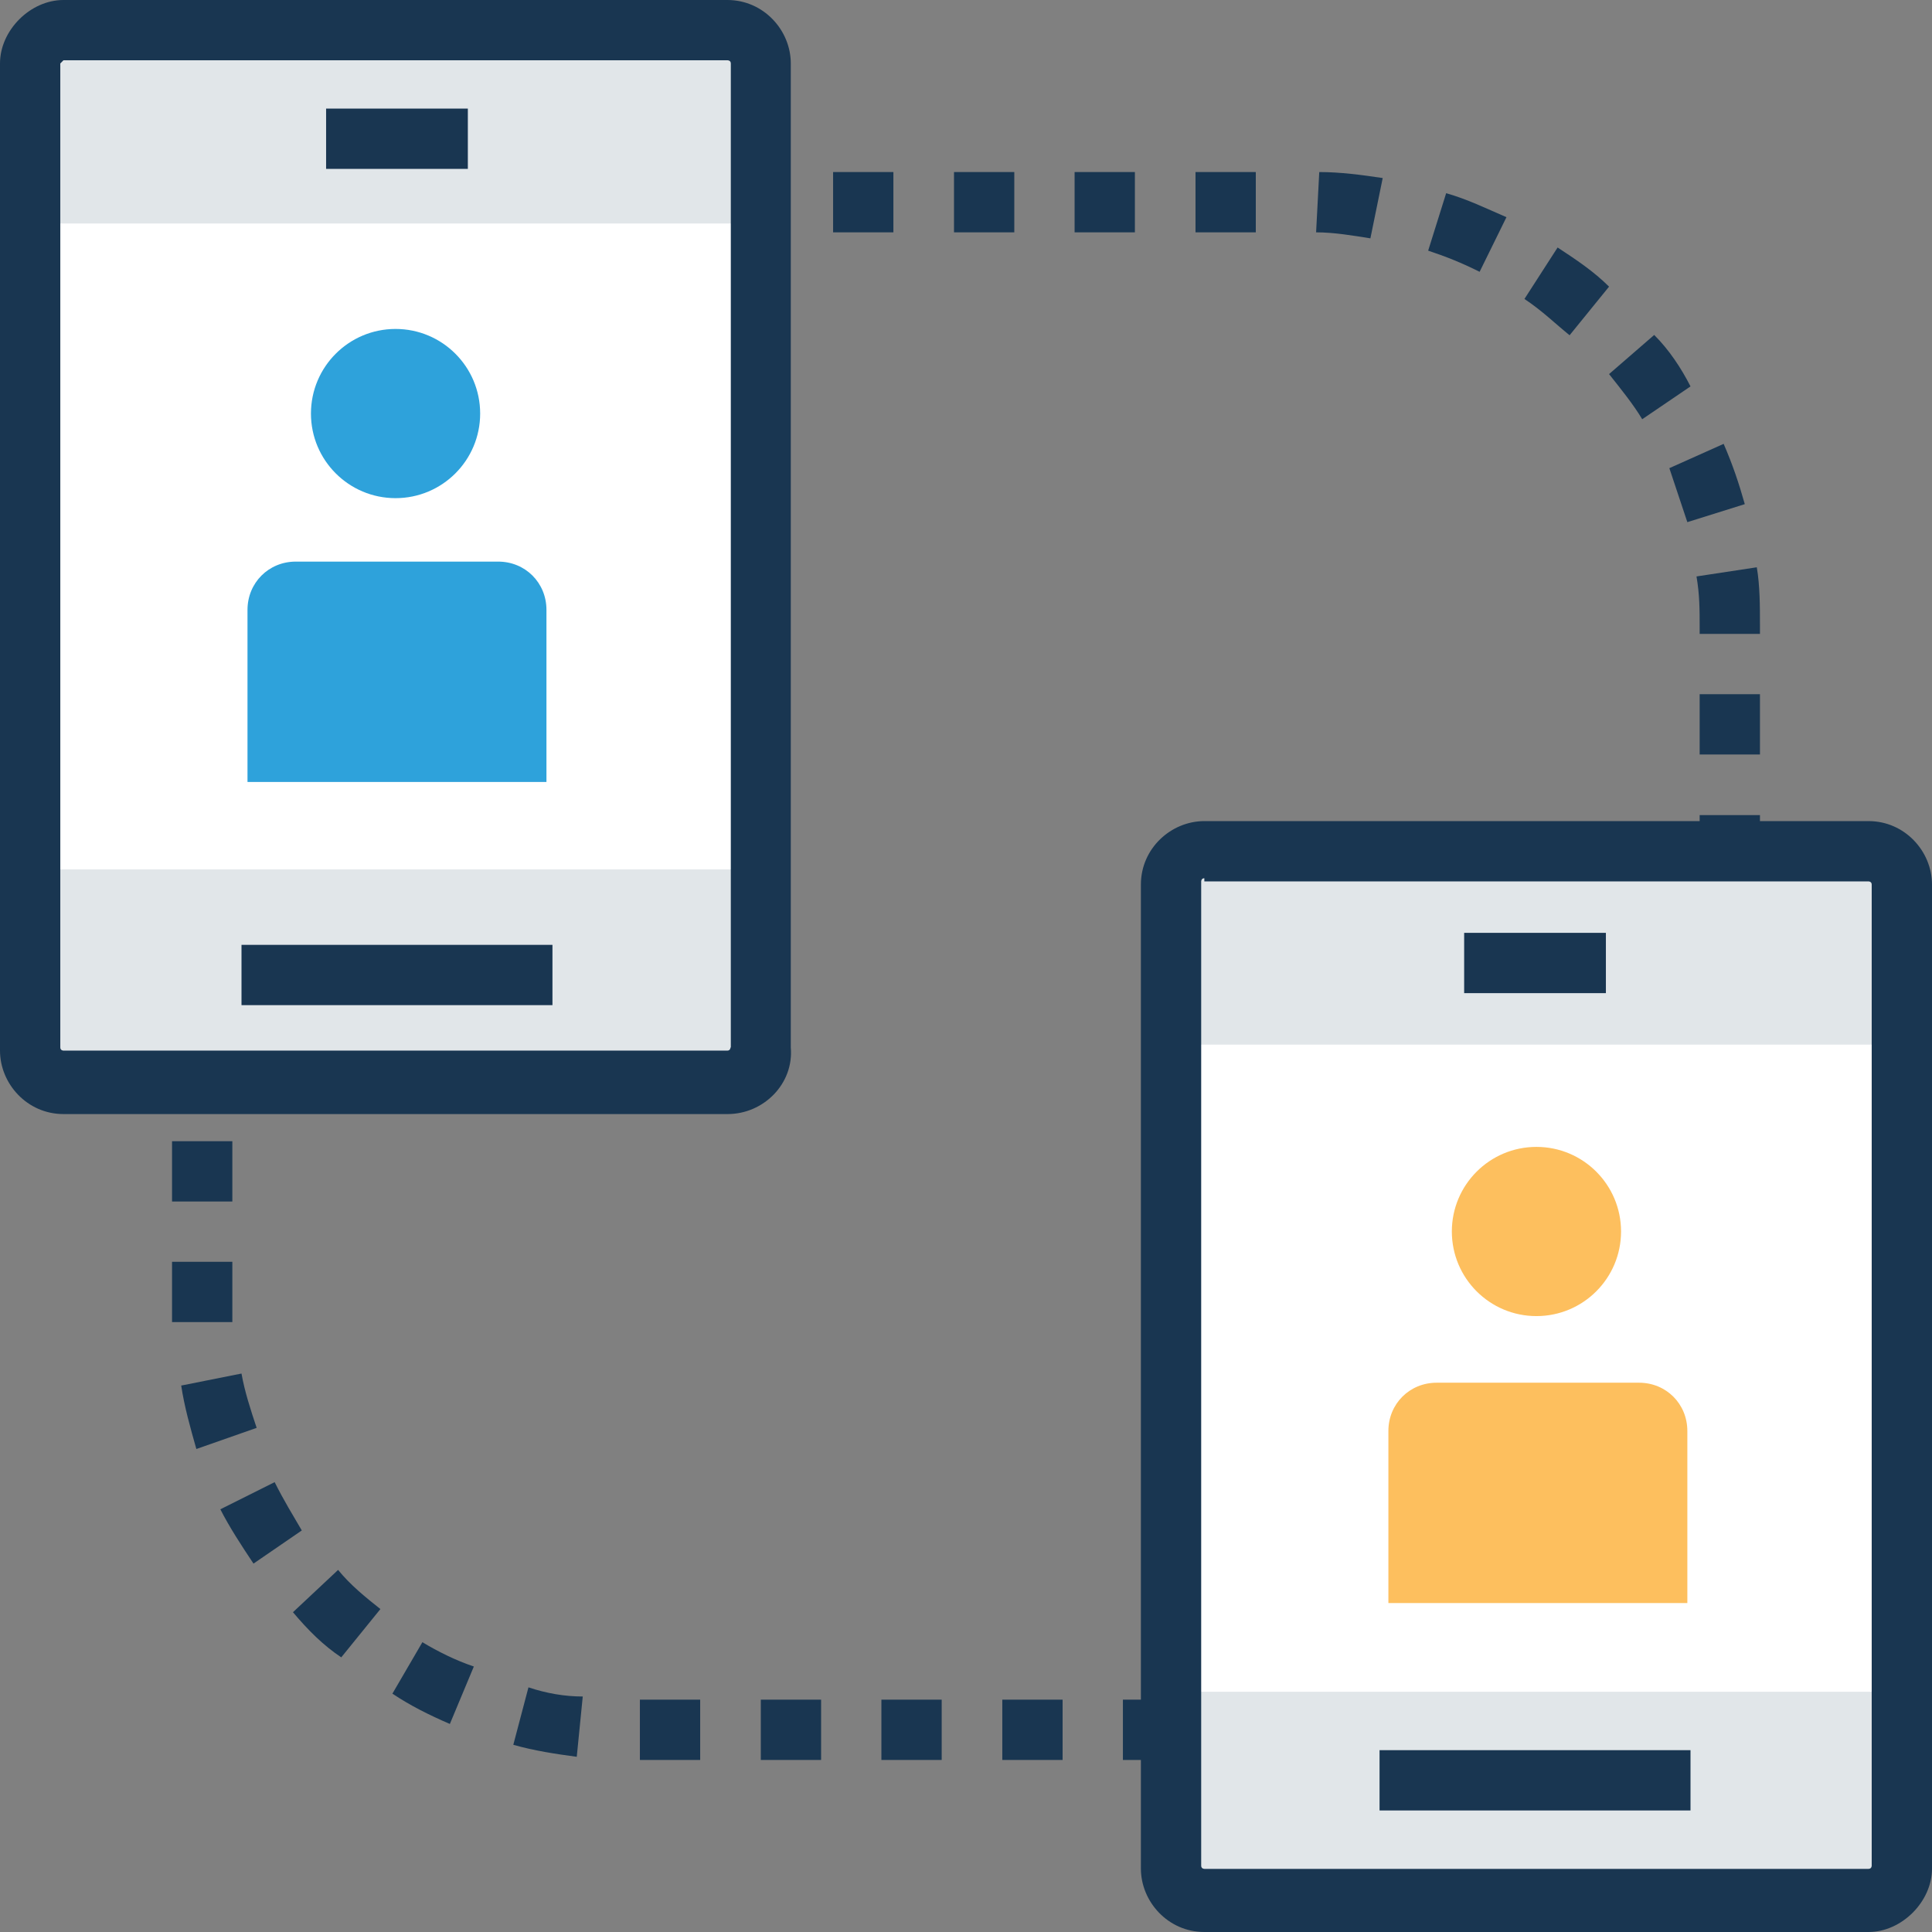 <?xml version="1.0" encoding="iso-8859-1"?>
<!-- Generator: Adobe Illustrator 19.0.0, SVG Export Plug-In . SVG Version: 6.00 Build 0)  -->
<svg version="1.1" id="Layer_1" xmlns="http://www.w3.org/2000/svg" xmlns:xlink="http://www.w3.org/1999/xlink" x="0px" y="0px"
	 viewBox="0 0 395.636 395.636" style="enable-background:new 0 0 395.636 395.636;" xml:space="preserve">
<rect x="0" y="0" width="395.636" height="395.636" fill="#808080" stroke="none"/>
<path style="fill:#FFFFFF;" d="M156.38,214.497V12.994c0-3.685-3.103-6.788-6.788-6.788H13.576c-4.331,0-7.434,3.103-7.434,6.788
	v201.503c0,3.685,3.103,6.788,6.788,6.788h136.016C153.277,221.931,156.38,218.828,156.38,214.497z"/>
<g>
	<path style="fill:#E1E6E9;" d="M6.206,178.036v36.461c0,3.685,3.103,6.788,6.788,6.788H149.01c3.685,0,6.788-3.103,6.788-6.788
		v-36.461H6.206z"/>
	<path style="fill:#E1E6E9;" d="M149.592,6.206H13.576c-4.331,0-7.434,3.103-7.434,6.788V45.77H156.38V12.994
		C156.38,9.244,153.277,6.206,149.592,6.206z"/>
</g>
<path style="fill:#FFFFFF;" d="M389.43,382.642V181.139c0-3.685-3.103-6.788-6.788-6.788H246.626c-3.685,0-6.788,3.103-6.788,6.788
	v201.503c0,3.685,3.103,6.788,6.788,6.788h136.016C386.392,389.43,389.43,386.392,389.43,382.642z"/>
<g>
	<path style="fill:#E1E6E9;" d="M239.257,346.44v36.461c0,3.685,3.103,6.788,6.788,6.788h136.016c3.685,0,6.788-3.103,6.788-6.788
		V346.44H239.257z"/>
	<path style="fill:#E1E6E9;" d="M382.642,174.352H246.626c-3.685,0-6.788,3.103-6.788,6.788v32.776H389.43v-32.776
		C389.43,177.39,386.392,174.352,382.642,174.352z"/>
</g>
<g>
	<path style="fill:#193651;" d="M161.939,214.497V12.994C161.939,6.206,156.38,0,148.945,0H12.994C6.206,0,0,6.206,0,12.994v202.15
		c0,6.788,5.56,12.994,12.994,12.994H149.01C156.38,228.137,162.586,221.931,161.939,214.497z M149.592,214.497
		c0,0,0,0.646-0.646,0.646H12.994c0,0-0.646,0-0.646-0.646V12.994l0.646-0.646H149.01c0,0,0.646,0,0.646,0.646v201.503H149.592z"/>
	<path style="fill:#193651;" d="M283.152,36.461c-4.331-0.646-8.663-1.228-12.994-1.228l-0.646,12.347
		c3.685,0,7.434,0.646,11.119,1.228L283.152,36.461z"/>
	<rect x="244.816" y="35.232" style="fill:#193651;" width="12.347" height="12.347"/>
	<path style="fill:#193651;" d="M308.493,44.477c-4.331-1.875-8.016-3.685-12.348-4.913l-3.685,11.766
		c3.685,1.228,6.788,2.457,10.537,4.331L308.493,44.477z"/>
	<rect x="35.232" y="233.697" style="fill:#193651;" width="12.347" height="12.347"/>
	<rect x="348.057" y="142.158" style="fill:#193651;" width="12.347" height="12.347"/>
	<path style="fill:#193651;" d="M329.503,58.699c-3.103-3.103-6.788-5.56-10.537-8.016l-6.788,10.537
		c3.685,2.457,6.206,4.978,9.244,7.434L329.503,58.699z"/>
	<path style="fill:#193651;" d="M346.182,79.127c-1.875-3.685-4.331-7.434-7.434-10.537l-9.244,8.016
		c2.457,3.103,4.978,6.206,6.788,9.244L346.182,79.127z"/>
	<path style="fill:#193651;" d="M345.535,106.925l11.766-3.685c-1.228-4.331-2.457-8.016-4.331-12.347l-11.119,4.978
		C343.079,99.556,344.307,103.24,345.535,106.925z"/>
	<path style="fill:#193651;" d="M348.057,128.582v1.228h12.347v-1.875c0-3.685,0-8.016-0.646-11.766l-12.347,1.875
		C348.057,121.794,348.057,124.897,348.057,128.582z"/>
	<rect x="131.038" y="348.057" style="fill:#193651;" width="12.347" height="12.347"/>
	<rect x="220.057" y="35.232" style="fill:#193651;" width="12.347" height="12.347"/>
	<rect x="205.253" y="348.057" style="fill:#193651;" width="12.347" height="12.347"/>
	<rect x="180.493" y="348.057" style="fill:#193651;" width="12.347" height="12.347"/>
	<rect x="195.362" y="35.232" style="fill:#193651;" width="12.347" height="12.347"/>
	<rect x="170.602" y="35.232" style="fill:#193651;" width="12.347" height="12.347"/>
	<path style="fill:#193651;" d="M49.455,281.277l-12.347,2.457c0.646,4.331,1.875,8.663,3.103,12.994l12.347-4.331
		C51.329,288.711,50.101,284.962,49.455,281.277z"/>
	<rect x="155.798" y="348.057" style="fill:#193651;" width="12.347" height="12.347"/>
	<path style="fill:#193651;" d="M69.236,321.487l-9.244,8.663c3.103,3.685,6.206,6.788,9.891,9.244l8.016-9.891
		C74.796,327.046,71.693,324.525,69.236,321.487z"/>
	<path style="fill:#193651;" d="M80.356,346.828c3.685,2.457,7.434,4.331,11.766,6.206l4.913-11.766
		c-3.685-1.228-7.434-3.103-10.537-4.978L80.356,346.828z"/>
	<rect x="35.232" y="258.392" style="fill:#193651;" width="12.347" height="12.347"/>
	<path style="fill:#193651;" d="M56.242,303.515l-11.119,5.56c1.875,3.685,4.331,7.434,6.788,11.119l9.891-6.788
		C59.992,310.303,58.117,307.265,56.242,303.515z"/>
	<path style="fill:#193651;" d="M105.115,357.301c4.331,1.228,8.663,1.875,12.994,2.457l1.228-12.347
		c-3.685,0-7.434-0.646-11.119-1.875L105.115,357.301z"/>
	<path style="fill:#193651;" d="M382.642,168.145h-22.238v-1.228h-12.347v1.228h-101.43c-6.788,0-12.994,5.56-12.994,12.994v166.917
		h-3.685v12.347h3.685v22.238c0,6.788,5.56,12.994,12.994,12.994h136.016c6.788,0,12.994-6.206,12.994-12.994V181.139
		C395.636,174.352,390.077,168.145,382.642,168.145z M383.289,382.061c0,0,0,0.646-0.646,0.646H246.626c0,0-0.646,0-0.646-0.646
		V180.493c0,0,0-0.646,0.646-0.646v0.646h136.016c0,0,0.646,0,0.646,0.646V382.061z"/>
	<rect x="282.505" y="358.4" style="fill:#193651;" width="63.677" height="12.347"/>
	<rect x="299.83" y="191.03" style="fill:#193651;" width="29.026" height="12.347"/>
	<rect x="49.455" y="193.487" style="fill:#193651;" width="63.677" height="12.347"/>
	<rect x="66.78" y="22.238" style="fill:#193651;" width="29.026" height="12.347"/>
</g>
<g>
	<path style="fill:#FDBF5E;" d="M345.535,328.275v-35.232c0-5.56-4.331-9.891-9.891-9.891h-41.438c-5.56,0-9.891,4.331-9.891,9.891
		v35.232H345.535z"/>
	<circle style="fill:#FDBF5E;" cx="314.634" cy="252.186" r="17.325"/>
</g>
<g>
	<path style="fill:#2EA2DB;" d="M111.903,160.129v-35.232c0-5.56-4.331-9.891-9.891-9.891H60.574c-5.56,0-9.891,4.331-9.891,9.891
		v35.232H111.903L111.903,160.129z"/>
	<circle style="fill:#2EA2DB;" cx="81.002" cy="84.687" r="17.325"/>
</g>
<g>
</g>
<g>
</g>
<g>
</g>
<g>
</g>
<g>
</g>
<g>
</g>
<g>
</g>
<g>
</g>
<g>
</g>
<g>
</g>
<g>
</g>
<g>
</g>
<g>
</g>
<g>
</g>
<g>
</g>
</svg>

